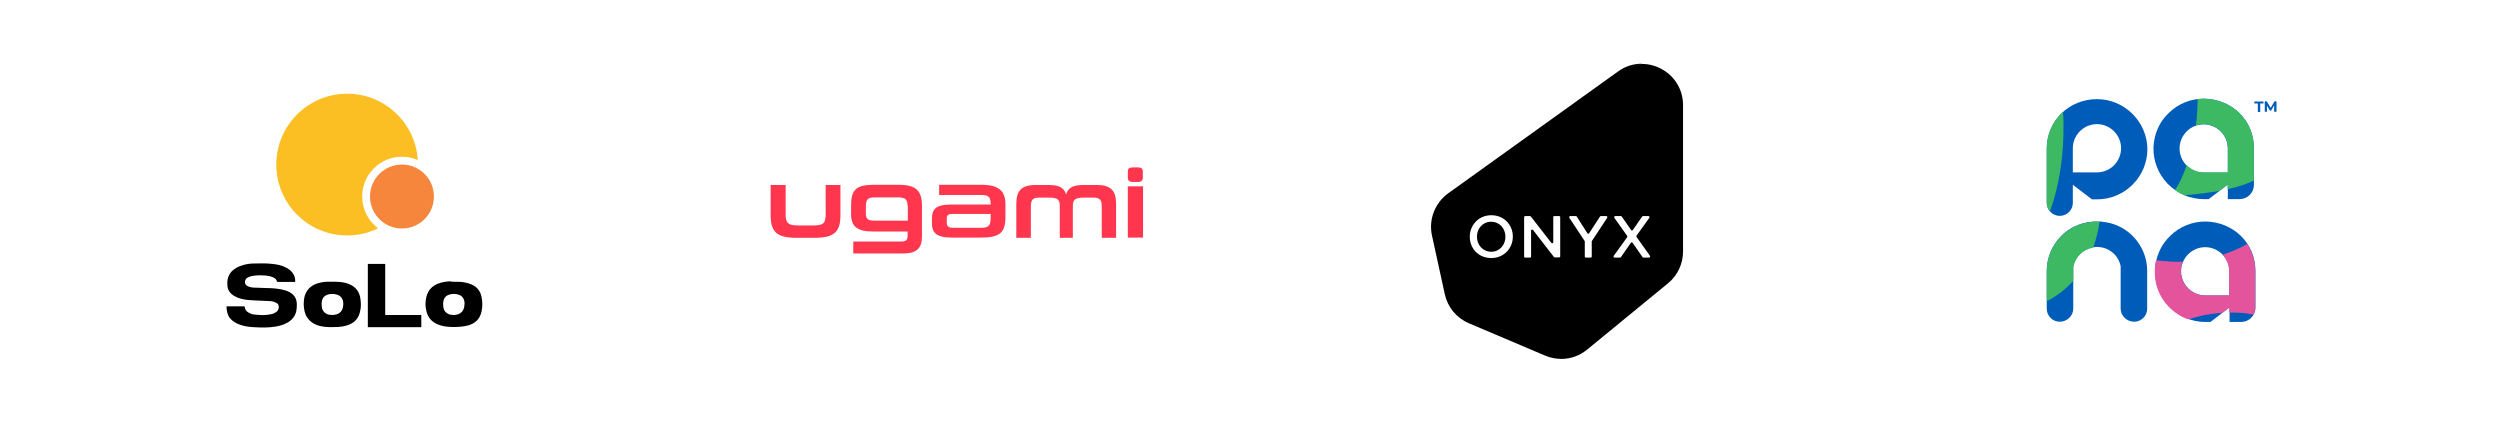 <?xml version="1.0" encoding="utf-8"?>
<!-- Generator: Adobe Illustrator 27.4.1, SVG Export Plug-In . SVG Version: 6.00 Build 0)  -->
<svg version="1.1" id="Layer_1" xmlns="http://www.w3.org/2000/svg" xmlns:xlink="http://www.w3.org/1999/xlink" x="0px" y="0px"
	 viewBox="0 0 1150 200" style="enable-background:new 0 0 1150 200;" xml:space="preserve">
<style type="text/css">
	.st0{fill:#0A0B0E;}
	.st1{fill-rule:evenodd;clip-rule:evenodd;fill:#FFFFFF;}
	.st2{fill:#00ACE2;}
	.st3{filter:url(#Adobe_OpacityMaskFilter);}
	
		.st4{mask:url(#mask-2_00000109727903022611210040000015278057124355332765_);fill-rule:evenodd;clip-rule:evenodd;fill:url(#Fill-1_00000168822816165779012160000012511927005523222446_);}
	.st5{fill:#00A2FF;}
	.st6{fill-rule:evenodd;clip-rule:evenodd;fill:#00A2FF;}
	.st7{fill:#005CB9;}
	.st8{fill:#3DB964;}
	.st9{fill:#E4549D;}
	.st10{fill:#F5863B;}
	.st11{fill:#FBBF24;}
	.st12{fill-rule:evenodd;clip-rule:evenodd;fill:#FF364E;}
	.st13{clip-path:url(#SVGID_00000051382016309692153010000004560234649173103493_);}
	.st14{fill:#94C83D;}
	.st15{fill:#07352E;}
	.st16{fill:#FFFFFF;}
</style>
<g>
	<path class="st7" d="M981.7,148c-3.3,0-6.2-2.7-6.2-6v-19.5c-1-5.2-5.5-8.9-10.9-8.9c-3,0-5.8,1.2-7.8,3.2
		c-1.5,1.5-2.6,3.6-3.1,5.7v19.5c0,3.3-2.9,6-6.2,6c-3.3,0-6-2.7-6-6v-17.4c0-6.1,2.5-11.9,6.8-16.2c3.7-3.7,8.6-5.9,13.9-6.4
		c0.2,0,0.3,0,0.6-0.1c0.2,0,0.3,0,0.6,0c0.4,0,0.8,0,1.2,0s0.8,0,1.2,0c0.2,0,0.4,0,0.6,0c0.2,0,0.3,0,0.6,0.1
		c5.3,0.5,10.1,2.7,13.9,6.4c4.3,4.3,6.8,10,6.8,16.2v17.4C987.7,145.4,984.9,148,981.7,148z"/>
	<path class="st7" d="M1014.4,148.1c-6.3,0-12.2-2.6-16.6-7.1c-4.4-4.6-6.6-10.6-6.5-16.9c0.3-6,2.7-11.6,7.1-15.7
		c4.3-4.2,10-6.5,16-6.5h0.3c6,0.1,11.7,2.4,16,6.5c4.4,4.3,6.8,10,6.8,16.2v16.9c0,3.7-3,6.6-6.6,6.6h-5.3v-6.7l-8.8,6.7H1014.4z
		 M1014.4,113.7c-6.1,0-11.1,5-11.1,11.1c0,6.1,5,11.1,11.1,11.1h11.1v-11.1C1025.5,118.7,1020.5,113.7,1014.4,113.7z"/>
	<path class="st7" d="M964.6,45.6c-6.1,0-11.9,2.3-16.3,6.5c-4.3,4.3-6.8,10-6.8,16.2V92v1.3c0,3.2,2.6,6,6,6c3.3,0,6-2.7,6-5.9
		v-0.1V85l8.8,6.7h2.4c12.7,0,23.1-10.4,23.1-23.1C987.7,56,977.3,45.6,964.6,45.6z M964.6,79.3h-11.1V68.2c0-6,4.9-11.1,11.1-11.1
		c6.1,0,11.1,5,11.1,11.1C975.7,74.3,970.7,79.3,964.6,79.3z"/>
	<path class="st7" d="M1013.7,91.6c-6.3,0-12.2-2.6-16.6-7.1c-4.4-4.6-6.7-10.6-6.5-16.9c0.3-6,2.7-11.6,7.1-15.7
		c4.3-4.2,10-6.5,16-6.5h0.3c6,0.1,11.7,2.4,16,6.5c4.4,4.3,6.8,10,6.8,16.2V85c0,3.7-3,6.6-6.6,6.6h-5.4v-6.7l-8.8,6.7H1013.7z
		 M1013.7,57.2c-6.1,0-11.1,5-11.1,11.1c0,6.1,5,11.1,11.1,11.1h11.1V68.2C1024.8,62.2,1019.8,57.2,1013.7,57.2z"/>
	<path class="st7" d="M1038.5,47.6h-1.5v-0.9h4.2v0.9h-1.5v3.9h-1.1V47.6z"/>
	<path class="st7" d="M1046.1,51.4l0-2.9l-1.4,2.4h-0.5l-1.4-2.3v2.8h-1v-4.8h0.9l1.8,3l1.8-3h0.9l0,4.8H1046.1z"/>
	<path class="st8" d="M941.5,68.2V92v1.3c0,1.5,0.6,2.8,1.5,3.9c4.2-11.6,6.5-25.8,6.2-41.1c0-1.6-0.1-3.1-0.2-4.6
		c-0.2,0.2-0.4,0.4-0.7,0.6C944,56.3,941.5,62.1,941.5,68.2z"/>
	<path class="st8" d="M965.8,102c-0.4,0-0.8,0-1.2,0s-0.8,0-1.2,0c-0.3,0-0.4,0-0.6,0c-0.3,0.1-0.4,0.1-0.6,0.1
		c-5.3,0.5-10.1,2.7-13.9,6.4c-4.3,4.3-6.8,10-6.8,16.2v13.8c0,0,6-2.5,12.2-9.3v-6.5c0.4-2.1,1.5-4.2,3.1-5.7
		c1.6-1.6,3.8-2.7,6.1-3.1C964.1,110.3,965.2,106.4,965.8,102C965.9,102,965.8,102,965.8,102z"/>
	<path class="st9" d="M1036.6,144.7c0.5-1,0.8-2.1,0.8-3.2v-16.9c0-4.5-1.3-8.8-3.7-12.4c-2.5,1.5-6.4,3.4-11.3,5c1.9,2,3,4.7,3,7.6
		v11.1h-11.1c-6,0-11.1-4.9-11.1-11.1c0-1.6,0.3-3,0.9-4.4c-3.8,0.1-7.9-0.1-12.3-0.7c-0.4,1.5-0.6,3-0.6,4.6
		c-0.2,6.3,2,12.3,6.5,16.9c2.6,2.6,5.6,4.6,8.9,5.7c3.4-1.1,9-2.6,15.7-3l3.1-2.4v2.3C1029.1,143.7,1032.8,143.9,1036.6,144.7z"/>
	<path class="st8" d="M1036.8,83V68.1c0-6.2-2.4-11.9-6.8-16.2c-4.3-4.1-10-6.4-16-6.5h-0.3c-1,0-1.9,0.1-2.8,0.2
		c0,4.2-0.3,8.2-0.8,12.1c1.1-0.4,2.4-0.6,3.6-0.6c6.1,0,11.1,5,11.1,11.1v11.1h-11.1c-3,0-5.8-1.3-7.8-3.3
		c-1.7,4.9-3.6,8.8-5.4,11.4c1.4,1,2.8,1.8,4.3,2.4c6.4-0.5,11.8-1.2,16.1-2l3.8-2.9V87C1030.7,85.7,1034.5,84.2,1036.8,83z"/>
</g>
<g>
	<circle class="st10" cx="184.9" cy="90.4" r="14.7"/>
	<path class="st11" d="M166.6,90.4c0-10.1,8.2-18.3,18.3-18.3c2.5,0,5,0.5,7.3,1.5c-1.1-17-15.2-30.5-32.5-30.5
		c-18,0-32.6,14.6-32.6,32.6s14.6,32.6,32.6,32.6c4.9,0,9.8-1.1,14.2-3.3C169.3,101.6,166.6,96.1,166.6,90.4z"/>
	<path d="M104.2,140.9c0.2,0,0.3,0,0.4,0c2.5,0,5.1,0,7.6,0c0.3,0,0.4,0.1,0.4,0.4c0.1,1.1,0.7,1.9,1.6,2.4c0.9,0.6,1.9,0.9,3,1
		c2.6,0.3,5.1,0.4,7.6-0.2c0.8-0.1,1.6-0.5,2.3-1c0.9-0.7,1.3-1.6,1.1-2.7c-0.1-0.8-0.6-1.3-1.3-1.6c-0.9-0.4-1.8-0.7-2.8-0.7
		c-2.3-0.1-4.5-0.2-6.8-0.3c-2.2-0.1-4.4-0.2-6.5-0.8c-1.2-0.3-2.3-0.8-3.3-1.4c-1.7-1.1-2.8-2.6-2.9-4.7c-0.3-3.3,0.8-6.1,3.8-7.9
		c0.9-0.6,1.9-1,2.9-1.3c2-0.7,4-0.9,6-0.9c2.7-0.1,5.3-0.1,8,0.2c2,0.2,4.1,0.6,5.9,1.5c1.6,0.7,3,1.8,3.9,3.4c0.5,1,0.7,2,0.7,3.1
		c0,0.2-0.1,0.3-0.3,0.3c-2.6,0-5.2,0-7.8,0c-0.1,0-0.2-0.1-0.3-0.2c-0.2-1-0.9-1.5-1.7-1.9c-0.9-0.4-2-0.7-3-0.8
		c-2.3-0.2-4.6-0.3-6.9,0.2c-0.7,0.1-1.4,0.4-2.1,0.8c-0.6,0.4-0.9,1-1,1.7c-0.1,1,0.3,1.7,1.2,2.1c1,0.5,2,0.7,3.1,0.7
		c1.8,0.1,3.7,0.1,5.5,0.2c2.3,0,4.6,0.2,6.8,0.6c1.4,0.3,2.7,0.6,3.9,1.3c2,1.1,3.1,2.7,3.3,4.9c0.1,1.4,0,2.8-0.3,4.2
		c-0.6,2.1-1.9,3.7-3.8,4.8c-1.7,1-3.6,1.6-5.5,1.9c-3.4,0.6-6.8,0.5-10.2,0.3c-2.2-0.1-4.4-0.4-6.5-1.2c-1.7-0.6-3.2-1.5-4.4-2.9
		C104.6,144.8,104.2,143,104.2,140.9z"/>
	<path d="M152.7,129.6c2.3,0,4.4,0,6.4,0.6c0.5,0.1,1,0.3,1.5,0.5c3,1.2,4.8,3.5,5.2,6.8c0.3,2,0.3,4-0.2,5.9
		c-0.7,3.3-2.8,5.3-6,6.3c-1.3,0.4-2.6,0.6-3.9,0.7c-2.4,0.1-4.9,0.2-7.3-0.2c-1.8-0.3-3.4-0.8-4.9-1.9c-1.8-1.3-2.9-3-3.4-5.1
		c-0.5-2.1-0.5-4.3-0.1-6.4c0.7-3.1,2.6-5.2,5.6-6.3c1.7-0.6,3.5-0.9,5.3-0.9C151.7,129.6,152.3,129.6,152.7,129.6z M152.8,144.9
		c0.4,0,0.7,0,1-0.1c2-0.2,3.5-1.4,3.9-3.3c0.2-0.7,0.2-1.4,0.2-2.1c-0.1-2-1.2-3.4-3-3.9c-1.3-0.4-2.8-0.4-4.1,0
		c-1.4,0.4-2.4,1.4-2.7,2.9c-0.2,0.8-0.2,1.6-0.1,2.4c0.1,2.1,1.4,3.6,3.5,4C151.9,144.8,152.4,144.8,152.8,144.9L152.8,144.9z"/>
	<path d="M208.5,129.6c2.3,0,4.2,0,6.1,0.5c0.7,0.2,1.5,0.4,2.2,0.7c2.6,1.1,4.2,3.1,4.7,5.8c0.5,2.2,0.5,4.5,0,6.7
		c-0.7,3.4-2.9,5.5-6.2,6.4c-1.2,0.3-2.4,0.5-3.6,0.6c-2.5,0.2-4.9,0.2-7.3-0.2c-1.1-0.2-2.1-0.5-3.1-0.9c-2.8-1.2-4.6-3.3-5.2-6.3
		c-0.5-2-0.5-4.1,0-6.2c0.7-3,2.4-5,5.3-6.2c1.8-0.7,3.7-1,5.6-1.1C207.5,129.6,208.1,129.6,208.5,129.6z M208.6,144.9
		c0.4,0,0.7,0,1-0.1c2-0.2,3.4-1.4,3.9-3.4c0.1-0.7,0.2-1.4,0.2-2c-0.1-2-1.1-3.4-2.9-3.9c-1.3-0.4-2.8-0.4-4.1,0
		c-1.4,0.4-2.4,1.4-2.7,2.9c-0.2,0.8-0.2,1.6-0.1,2.4c0.1,2.1,1.4,3.6,3.5,4C207.8,144.8,208.3,144.8,208.6,144.9L208.6,144.9z"/>
	<path d="M177.2,144.9h16.6v5.6h-24.6v-29.1h8V144.9z"/>
</g>
<path class="st12" d="M518.8,81.6c0,1.4,0.6,2.1,2.3,2.1h2.2c1.7,0,2.4-0.6,2.4-2.1V79c0-1.4-0.6-2-2.4-2h-2.2c-1.7,0-2.3,0.6-2.3,2
	V81.6z M518.8,85.7v23.6h7V85.7H518.8z M392.5,116.6v-5.5h22.2c2,0,2.8-0.7,2.8-2.6v-2h-15.6c-7.6,0-10.4-2.2-10.4-8.1v-3.7
	c0-7.4,2.2-9.7,10.7-9.7h11.1c8.2,0,10.8,2.8,10.8,9.7v14.2c0,5.4-2.6,7.7-8.8,7.7H392.5z M417.5,94.9c0-3.2-1.1-4.1-4.4-4.1h-10.7
	c-3.2,0-4.1,0.9-4.1,4.2v3.2c0,2.6,1,3.3,4.1,3.3h15.2V94.9z M366.4,109.4c-9.2,0-11.9-2.8-11.9-10.5V85.1h6.9v13.6
	c0,4.1,1.4,5,5.6,5h7.2c4.4,0,5.6-0.9,5.6-5V85.1h6.8v13.8c0,7.7-2.7,10.5-12,10.5H366.4z M428.7,102.9c0,3.9,1.9,6.4,9.1,6.4v0
	h13.4c8.8,0,11.3-2.4,11.3-9.4V94c0-6.2-3.1-9-11.1-9H432v4.7h19.5c3,0,4.2,0.8,4.2,3.9v0.5h-18.4c-6.9,0-8.6,2.3-8.6,6.4V102.9z
	 M438,98.4h17.7v2.1c0,3.6-1.4,4.3-4.6,4.3h-12.8c-1.7,0-2.8-0.6-2.8-2.3v-1.7C435.4,98.9,436.4,98.4,438,98.4z M506.8,109.4V94.8
	c0-3-1.1-3.9-3.8-3.9h-4.4c-4.1,0-5.1,1-5.1,3.9v14.6h-6V94.8c0-3-0.9-3.9-5.1-3.9H478c-2.7,0-3.8,0.9-3.8,3.9v14.6h-6.7V93.8
	c0-6,2.3-8.7,8.9-8.7h6c5,0,7.1,1.4,8,4.3c0.9-2.9,3-4.3,7.9-4.3h6.2c6.6,0,8.9,2.7,8.9,8.7v15.6H506.8z"/>
<g>
	<g>
		<path d="M744.4,32.8L744.4,32.8l-78.2,56.1c-6.1,4.4-9.1,12-7.5,19.4h0l5.9,27h0c1.3,6,5.4,11,11.1,13.4l0,0l35.1,14.9h0
			c2.4,1,5,1.5,7.5,1.5c4.2,0,8.4-1.5,11.8-4.3c0,0,0,0,0,0l37.2-30.5c4.4-3.6,6.9-9,6.9-14.6v0l0-67.4v0c0-6.6-3.4-12.7-9.1-16.1
			l0,0c-3.1-1.9-6.5-2.8-10-2.8L744.4,32.8z M744.4,32.8c3.2-2.3,7-3.5,10.9-3.5L744.4,32.8z"/>
		<path class="st16" d="M676.1,108.9L676.1,108.9c0-5.4,4.1-9.9,9.9-9.9c5.8,0,9.9,4.4,9.9,9.8v0.1c0,5.3-4.1,9.8-9.9,9.8
			C680.1,118.7,676.1,114.3,676.1,108.9z M692.5,108.9L692.5,108.9c0-3.8-2.7-6.9-6.6-6.9c-3.8,0-6.5,3.1-6.5,6.8v0.1
			c0,3.8,2.7,6.9,6.6,6.9C689.8,115.8,692.5,112.7,692.5,108.9L692.5,108.9z"/>
		<path class="st16" d="M701.6,99.4h2.2c0.1,0,0.3,0.1,0.4,0.2l9.4,12.1c0.3,0.4,0.9,0.2,0.9-0.3V99.9c0-0.3,0.2-0.5,0.5-0.5h2.2
			c0.3,0,0.5,0.2,0.5,0.5v18c0,0.3-0.2,0.5-0.5,0.5h-2c-0.1,0-0.3-0.1-0.4-0.2l-9.6-12.4c-0.3-0.4-0.9-0.2-0.9,0.3v11.9
			c0,0.3-0.2,0.5-0.5,0.5h-2.2c-0.3,0-0.5-0.2-0.5-0.5v-18C701.1,99.6,701.3,99.4,701.6,99.4L701.6,99.4z"/>
		<path class="st16" d="M728.9,110.8l-7-10.6c-0.2-0.3,0-0.8,0.4-0.8h2.6c0.2,0,0.3,0.1,0.4,0.2l4.9,7.7c0.2,0.3,0.6,0.3,0.8,0
			l5-7.7c0.1-0.1,0.2-0.2,0.4-0.2h2.5c0.4,0,0.6,0.4,0.4,0.8l-7,10.6c-0.1,0.1-0.1,0.2-0.1,0.3v6.9c0,0.3-0.2,0.5-0.5,0.5h-2.2
			c-0.3,0-0.5-0.2-0.5-0.5v-6.9C729,111,728.9,110.9,728.9,110.8L728.9,110.8z"/>
		<path class="st16" d="M758.7,100.2l-5.9,8.2c-0.1,0.2-0.1,0.4,0,0.6l6.2,8.7c0.2,0.3,0,0.8-0.4,0.8H756c-0.2,0-0.3-0.1-0.4-0.2
			l-4.6-6.6c-0.2-0.3-0.6-0.3-0.8,0l-4.6,6.6c-0.1,0.1-0.2,0.2-0.4,0.2h-2.5c-0.4,0-0.6-0.4-0.4-0.8l6.2-8.6c0.1-0.2,0.1-0.4,0-0.6
			l-5.9-8.3c-0.2-0.3,0-0.8,0.4-0.8h2.6c0.2,0,0.3,0.1,0.4,0.2l4.3,6.2c0.2,0.3,0.6,0.3,0.8,0l4.3-6.2c0.1-0.1,0.2-0.2,0.4-0.2h2.5
			C758.7,99.4,758.9,99.8,758.7,100.2L758.7,100.2z"/>
	</g>
</g>
</svg>
